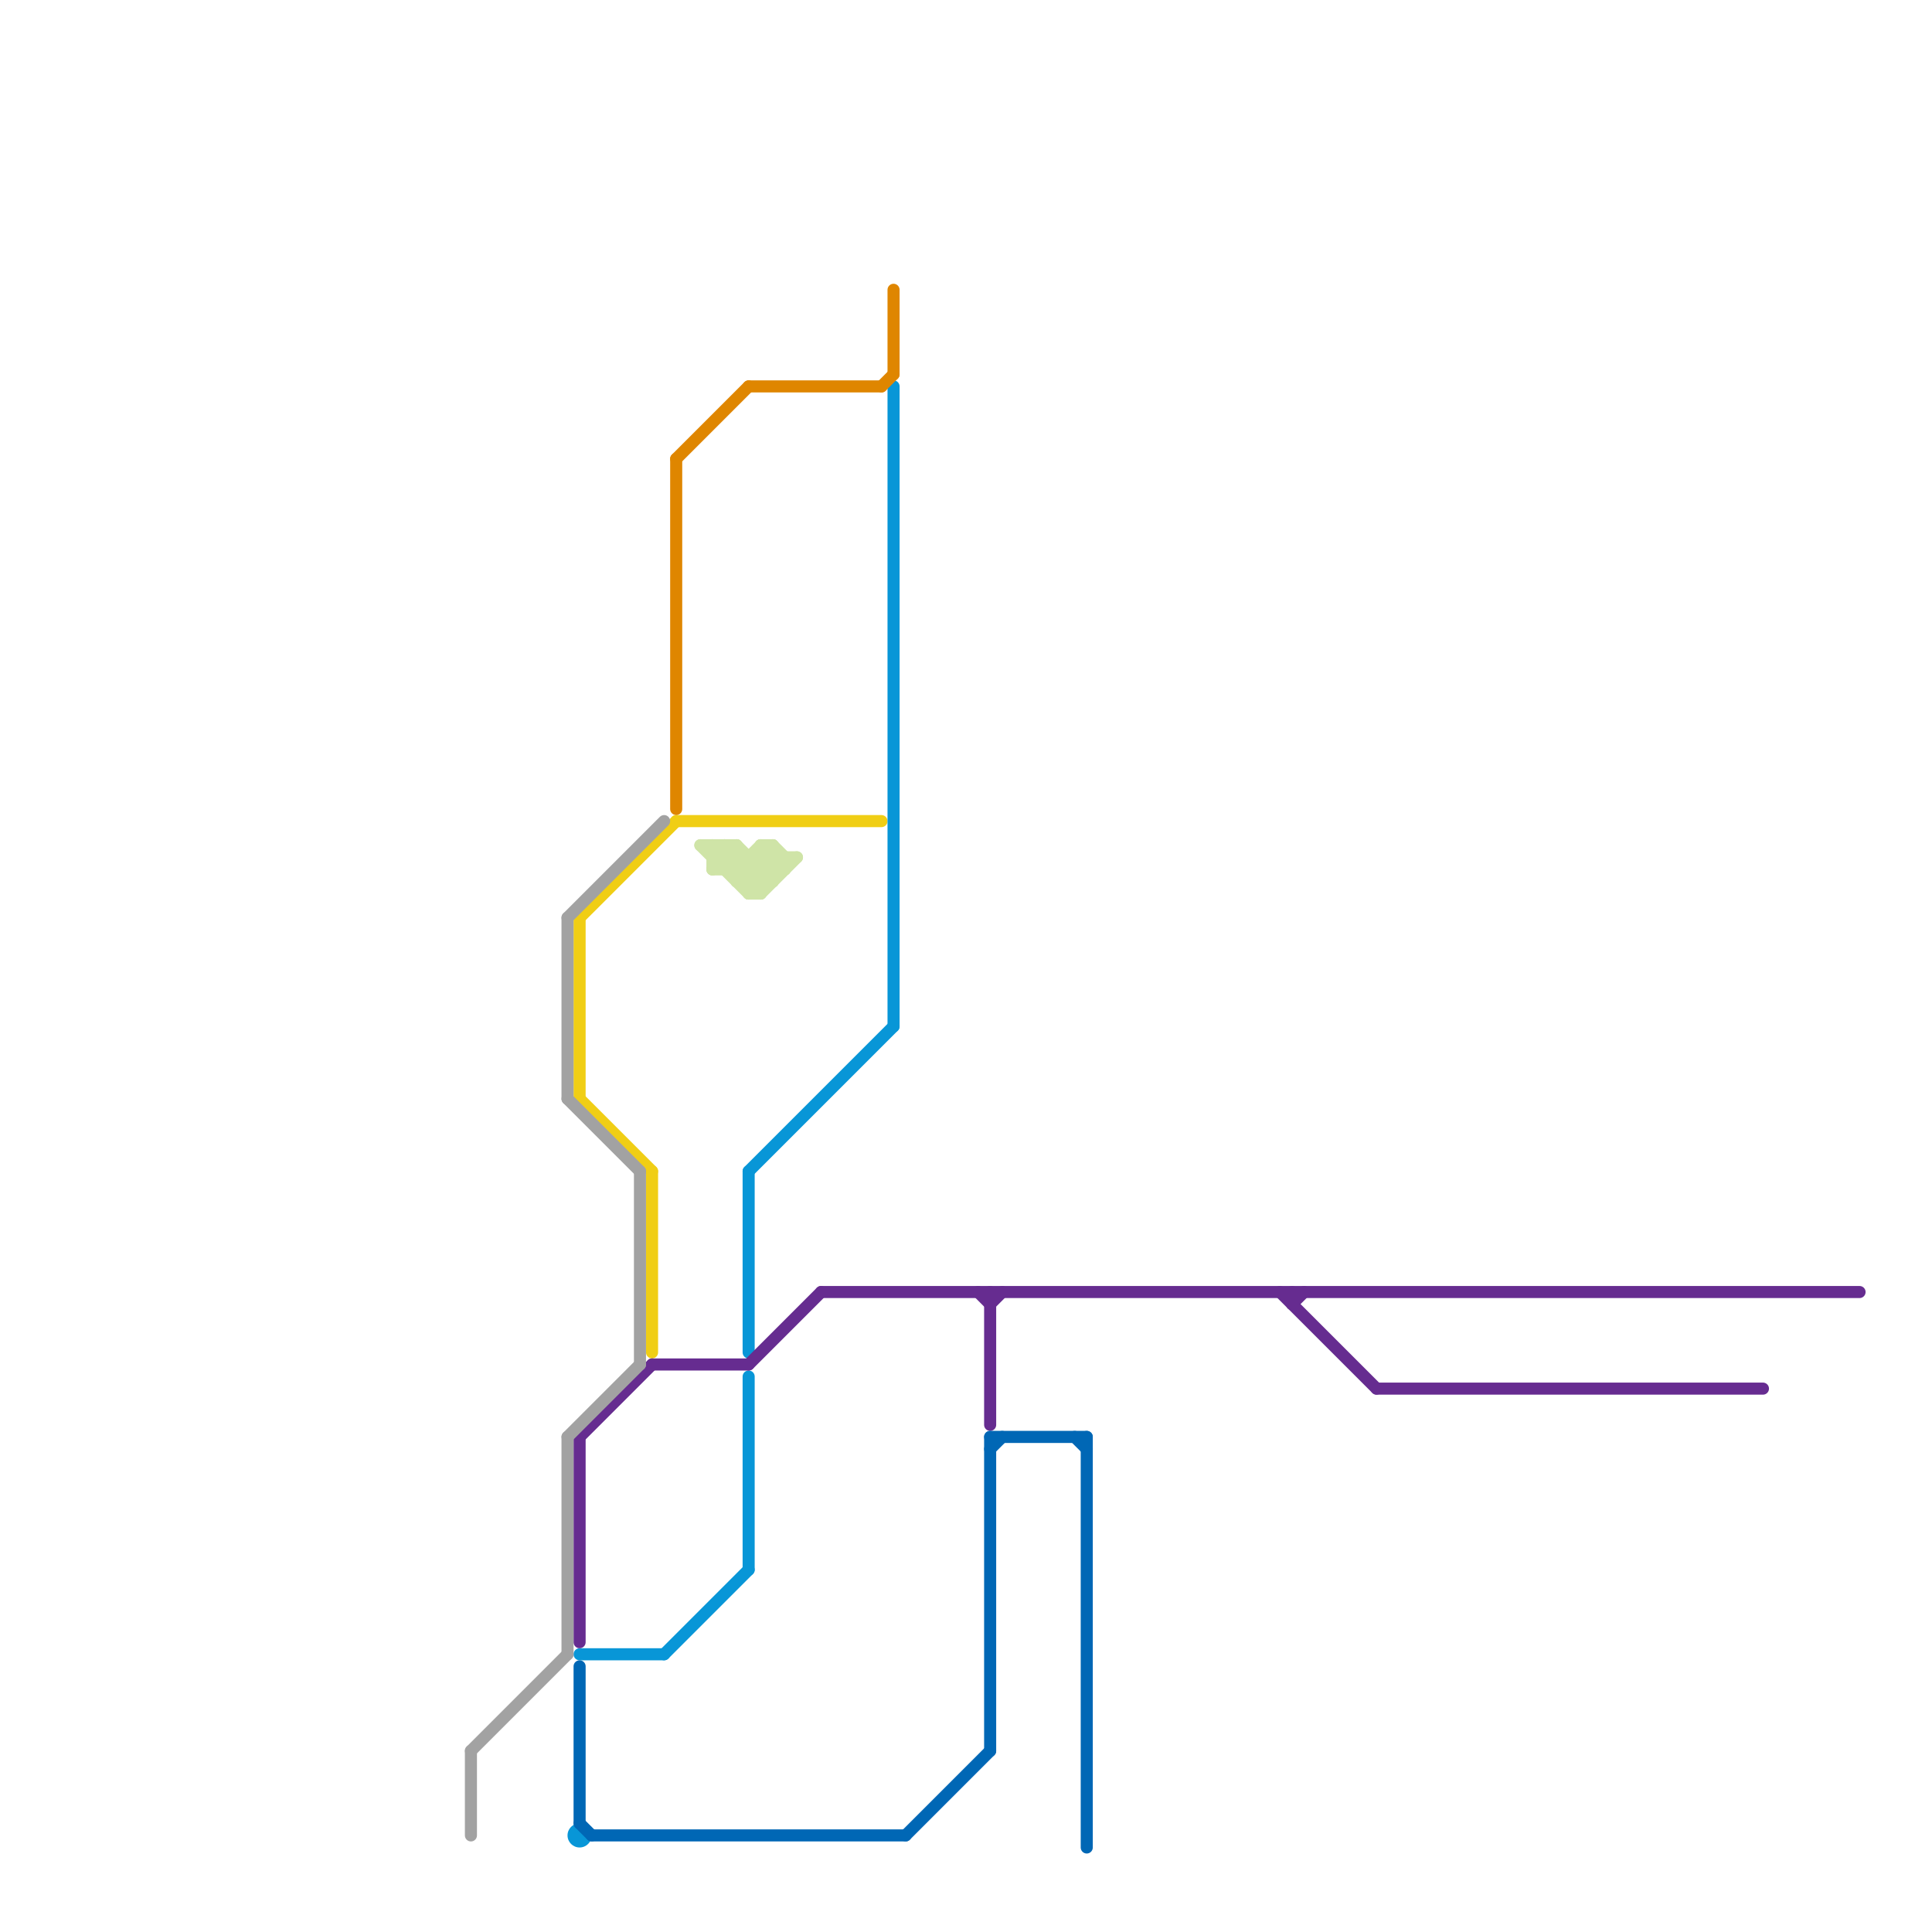 
<svg version="1.1" xmlns="http://www.w3.org/2000/svg" viewBox="0 0 160 160">
<style>text { font: 1px Helvetica; font-weight: 600; white-space: pre; dominant-baseline: central; } line { stroke-width: 1; fill: none; stroke-linecap: round; stroke-linejoin: round; } .c0 { stroke: #f0ce15 } .c1 { stroke: #0896d7 } .c2 { stroke: #662c90 } .c3 { stroke: #cfe4a7 } .c4 { stroke: #df8600 } .c5 { stroke: #a2a2a2 } .c6 { stroke: #0067b5 } .w1 { stroke-width: 1; }</style><defs></defs><line class="c0 " x1="56" y1="68" x2="73" y2="68"/><line class="c0 " x1="48" y1="76" x2="48" y2="91"/><line class="c0 " x1="54" y1="97" x2="54" y2="112"/><line class="c0 " x1="48" y1="91" x2="54" y2="97"/><line class="c0 " x1="48" y1="76" x2="56" y2="68"/><line class="c1 " x1="62" y1="97" x2="74" y2="85"/><line class="c1 " x1="55" y1="137" x2="62" y2="130"/><line class="c1 " x1="48" y1="137" x2="55" y2="137"/><line class="c1 " x1="62" y1="97" x2="62" y2="112"/><line class="c1 " x1="62" y1="114" x2="62" y2="130"/><line class="c1 " x1="74" y1="32" x2="74" y2="85"/><circle cx="48" cy="152" r="1" fill="#0896d7" /><line class="c2 " x1="48" y1="119" x2="48" y2="136"/><line class="c2 " x1="106" y1="107" x2="114" y2="115"/><line class="c2 " x1="82" y1="108" x2="83" y2="107"/><line class="c2 " x1="54" y1="113" x2="62" y2="113"/><line class="c2 " x1="62" y1="113" x2="68" y2="107"/><line class="c2 " x1="81" y1="107" x2="82" y2="108"/><line class="c2 " x1="48" y1="119" x2="54" y2="113"/><line class="c2 " x1="68" y1="107" x2="154" y2="107"/><line class="c2 " x1="82" y1="107" x2="82" y2="118"/><line class="c2 " x1="107" y1="107" x2="107" y2="108"/><line class="c2 " x1="107" y1="108" x2="108" y2="107"/><line class="c2 " x1="114" y1="115" x2="146" y2="115"/><line class="c3 " x1="63" y1="71" x2="64" y2="72"/><line class="c3 " x1="58" y1="70" x2="62" y2="74"/><line class="c3 " x1="59" y1="70" x2="59" y2="72"/><line class="c3 " x1="59" y1="72" x2="61" y2="70"/><line class="c3 " x1="61" y1="73" x2="64" y2="73"/><line class="c3 " x1="61" y1="73" x2="64" y2="70"/><line class="c3 " x1="60" y1="70" x2="63" y2="73"/><line class="c3 " x1="62" y1="73" x2="64" y2="71"/><line class="c3 " x1="63" y1="74" x2="66" y2="71"/><line class="c3 " x1="61" y1="72" x2="63" y2="70"/><line class="c3 " x1="60" y1="72" x2="61" y2="71"/><line class="c3 " x1="64" y1="70" x2="64" y2="73"/><line class="c3 " x1="61" y1="70" x2="64" y2="73"/><line class="c3 " x1="64" y1="70" x2="65" y2="71"/><line class="c3 " x1="59" y1="70" x2="63" y2="74"/><line class="c3 " x1="62" y1="71" x2="62" y2="74"/><line class="c3 " x1="59" y1="72" x2="65" y2="72"/><line class="c3 " x1="63" y1="70" x2="65" y2="72"/><line class="c3 " x1="63" y1="70" x2="64" y2="70"/><line class="c3 " x1="63" y1="70" x2="63" y2="74"/><line class="c3 " x1="65" y1="71" x2="65" y2="72"/><line class="c3 " x1="59" y1="71" x2="66" y2="71"/><line class="c3 " x1="62" y1="74" x2="63" y2="74"/><line class="c3 " x1="60" y1="70" x2="60" y2="72"/><line class="c3 " x1="59" y1="71" x2="60" y2="70"/><line class="c3 " x1="62" y1="74" x2="65" y2="71"/><line class="c3 " x1="61" y1="70" x2="61" y2="73"/><line class="c3 " x1="58" y1="70" x2="61" y2="70"/><line class="c4 " x1="56" y1="38" x2="62" y2="32"/><line class="c4 " x1="74" y1="24" x2="74" y2="31"/><line class="c4 " x1="73" y1="32" x2="74" y2="31"/><line class="c4 " x1="56" y1="38" x2="56" y2="67"/><line class="c4 " x1="62" y1="32" x2="73" y2="32"/><line class="c5 " x1="47" y1="119" x2="47" y2="137"/><line class="c5 " x1="39" y1="145" x2="47" y2="137"/><line class="c5 " x1="47" y1="91" x2="53" y2="97"/><line class="c5 " x1="47" y1="76" x2="55" y2="68"/><line class="c5 " x1="39" y1="145" x2="39" y2="152"/><line class="c5 " x1="53" y1="97" x2="53" y2="113"/><line class="c5 " x1="47" y1="119" x2="53" y2="113"/><line class="c5 " x1="47" y1="76" x2="47" y2="91"/><line class="c6 " x1="75" y1="152" x2="82" y2="145"/><line class="c6 " x1="48" y1="138" x2="48" y2="151"/><line class="c6 " x1="82" y1="120" x2="83" y2="119"/><line class="c6 " x1="90" y1="119" x2="90" y2="153"/><line class="c6 " x1="82" y1="119" x2="82" y2="145"/><line class="c6 " x1="49" y1="152" x2="75" y2="152"/><line class="c6 " x1="48" y1="151" x2="49" y2="152"/><line class="c6 " x1="82" y1="119" x2="90" y2="119"/><line class="c6 " x1="89" y1="119" x2="90" y2="120"/>
</svg>
